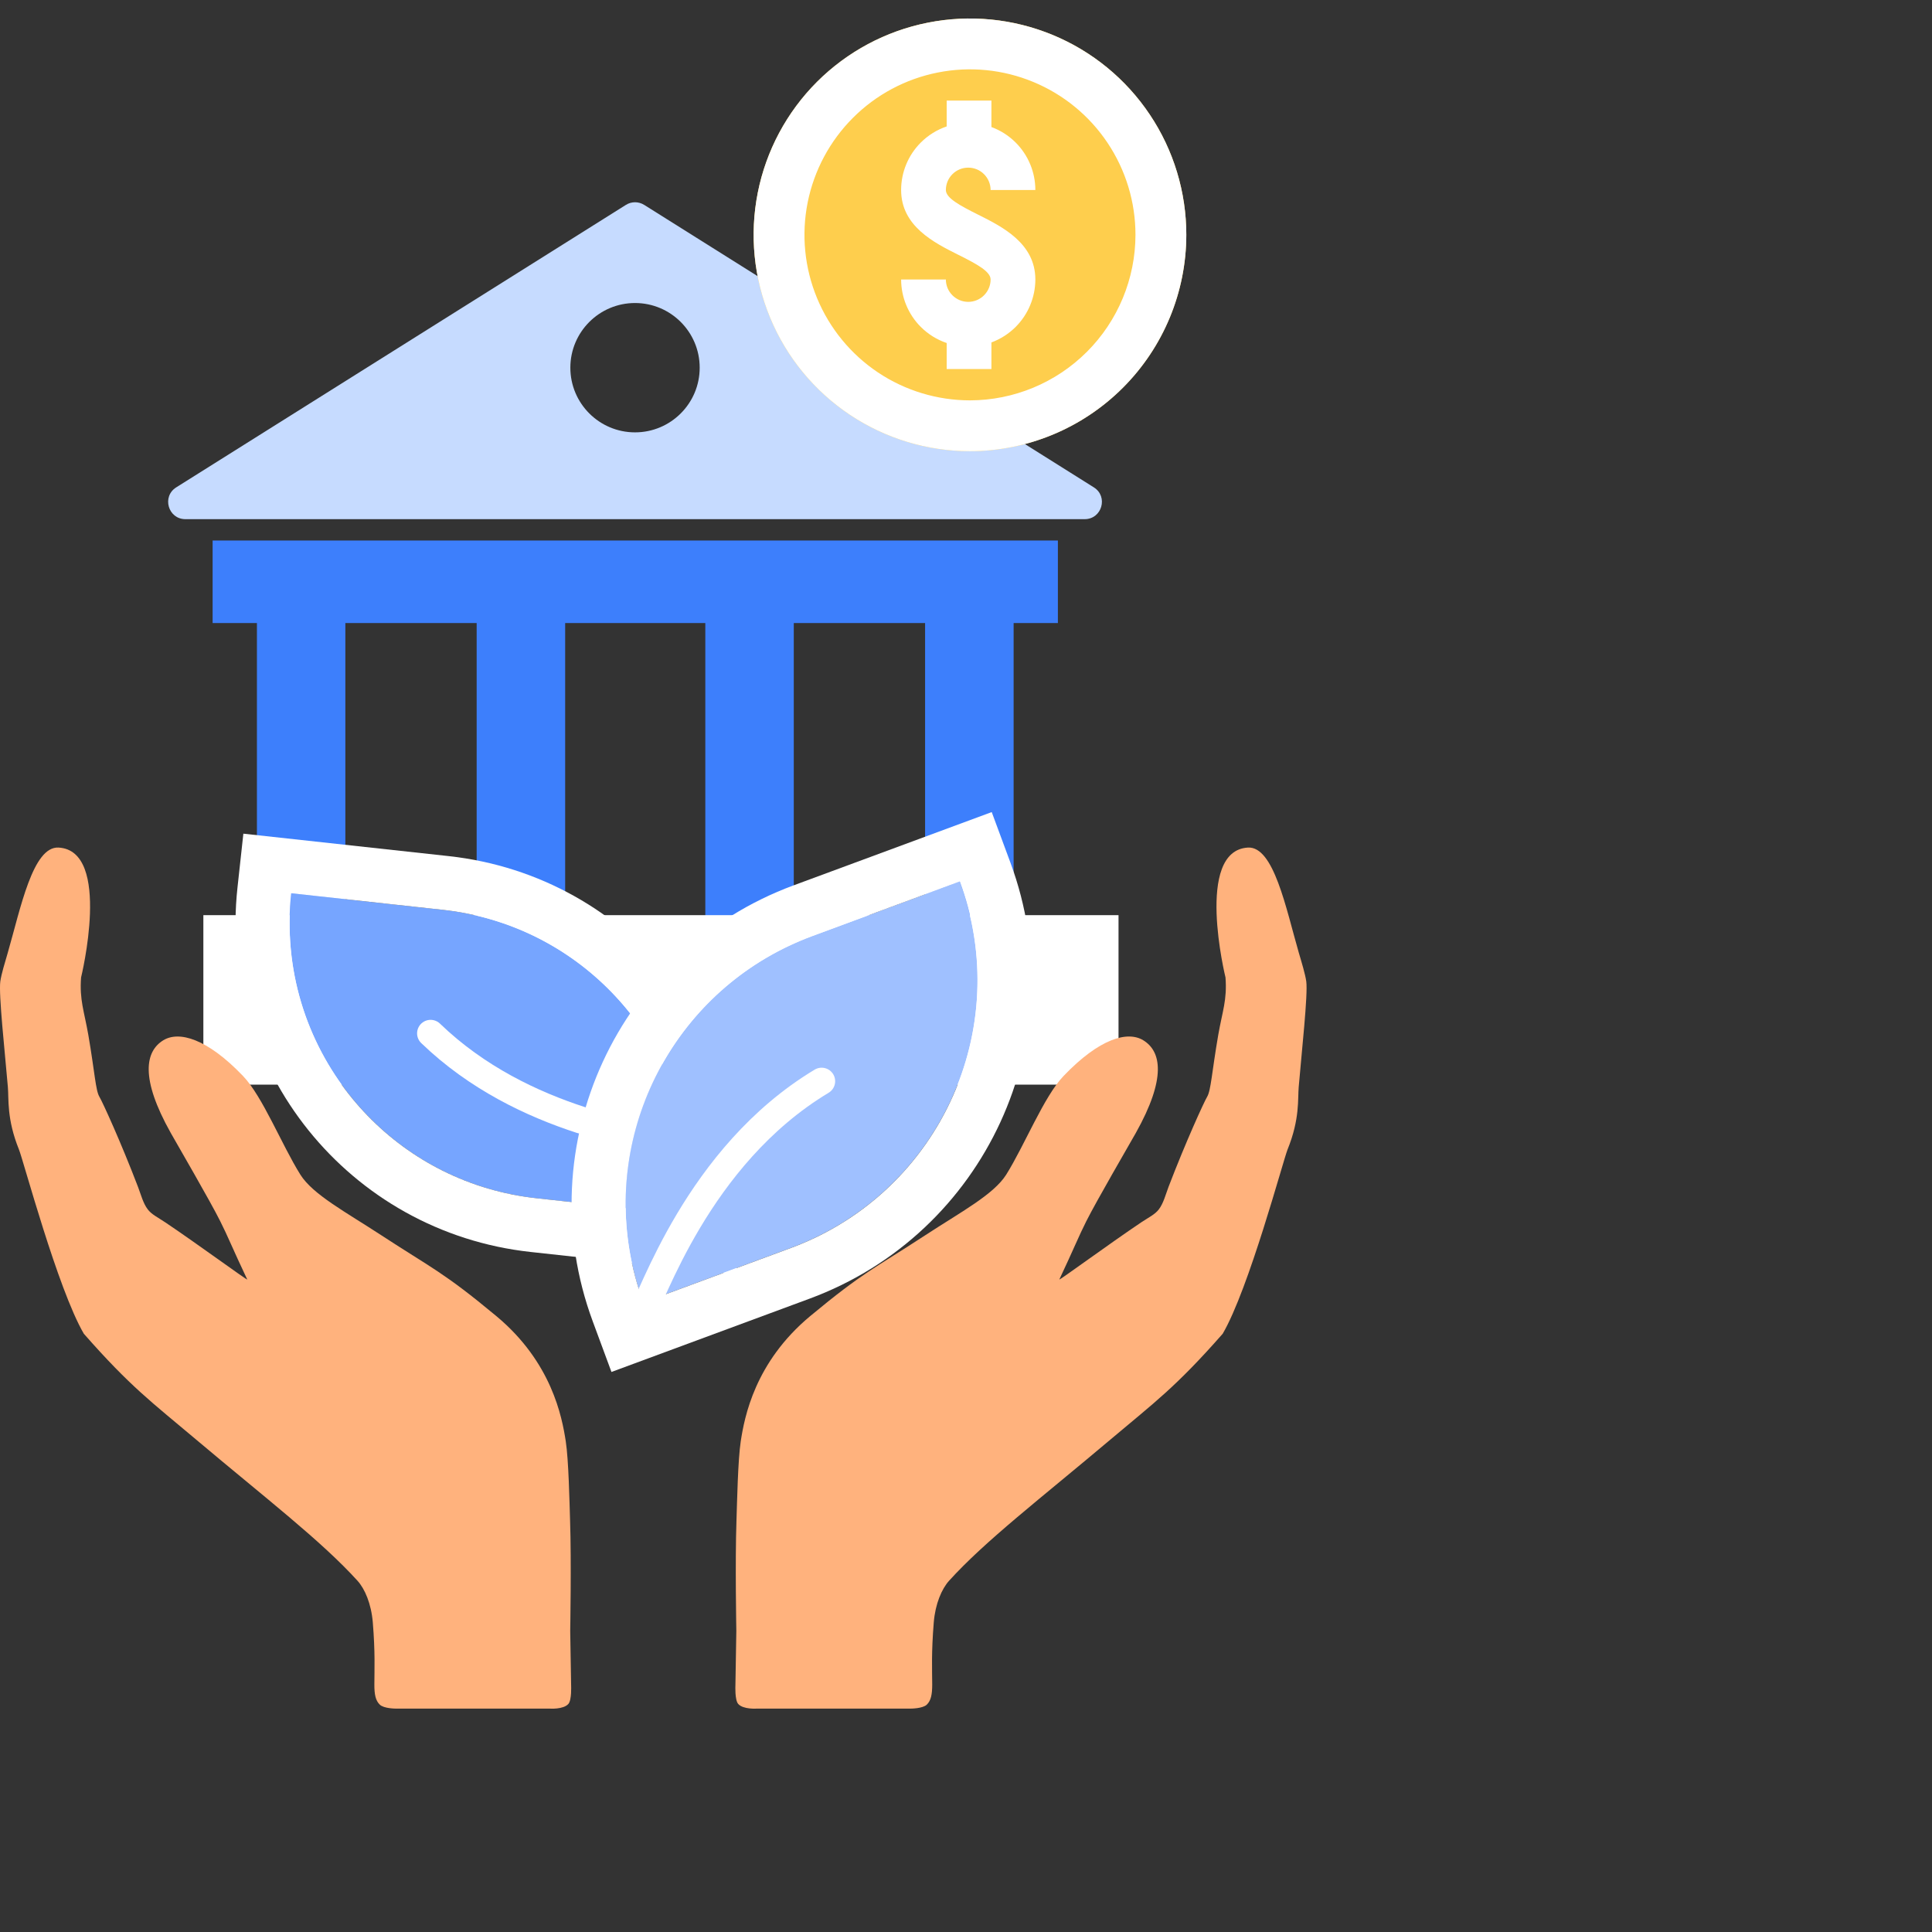 <svg xmlns="http://www.w3.org/2000/svg" width="57" height="57" viewBox="0 0 57 57" fill="none"><rect x="0" y="0" width="57" height="57" fill="#333333" stroke="none"/><g id="ESG Investing"><g id="Group 114005"><g id="Group 114004"><path id="Vector" d="M31.211 18.382V15.947H6.273V18.382H7.58V28.548H6.273V30.983H31.211V28.548H29.905V18.382H31.211ZM14.063 28.548H10.189V18.382H14.063V28.548ZM20.809 28.548H16.674V18.382H20.809V28.548ZM27.293 28.548H23.419V18.382H27.293V28.548Z" fill="#3D7FFC"></path><rect id="Rectangle 8636" x="6" y="27" width="27" height="5" fill="white"></rect><path id="Vector_2" d="M5.47 15.317H32.001C32.511 15.317 32.703 14.65 32.272 14.379L19.006 6.045C18.84 5.941 18.63 5.941 18.466 6.045L5.199 14.379C4.768 14.65 4.96 15.317 5.47 15.317ZM18.735 8.94C19.788 8.94 20.643 9.795 20.643 10.848C20.643 11.902 19.788 12.756 18.735 12.756C17.682 12.756 16.827 11.902 16.827 10.848C16.827 9.795 17.682 8.94 18.735 8.94Z" fill="#C6DBFF"></path><g id="Group 112739"><path id="Path 38736" d="M28.617 13.312C27.355 13.312 26.121 12.937 25.071 12.236C24.021 11.534 23.203 10.538 22.72 9.371C22.237 8.205 22.111 6.922 22.357 5.683C22.603 4.445 23.211 3.308 24.104 2.415C24.997 1.523 26.134 0.915 27.372 0.669C28.61 0.422 29.893 0.549 31.06 1.032C32.226 1.515 33.223 2.333 33.924 3.383C34.626 4.432 35 5.666 35 6.929C34.998 8.621 34.325 10.243 33.128 11.44C31.932 12.636 30.309 13.31 28.617 13.312Z" fill="#FECE4D"></path><path id="Path 38736 (Stroke)" fill-rule="evenodd" clip-rule="evenodd" d="M25.904 10.989C26.707 11.525 27.651 11.811 28.616 11.812C29.911 11.81 31.152 11.295 32.068 10.379C32.983 9.464 33.498 8.223 33.5 6.928C33.5 5.962 33.214 5.019 32.677 4.216C32.141 3.413 31.378 2.787 30.486 2.418C29.593 2.048 28.612 1.951 27.665 2.14C26.717 2.328 25.847 2.793 25.165 3.476C24.482 4.159 24.017 5.029 23.828 5.976C23.64 6.923 23.736 7.905 24.106 8.797C24.476 9.69 25.102 10.452 25.904 10.989ZM35 6.929C35 5.666 34.626 4.432 33.924 3.383C33.223 2.333 32.226 1.515 31.06 1.032C29.893 0.549 28.61 0.422 27.372 0.669C26.134 0.915 24.997 1.523 24.104 2.415C23.211 3.308 22.603 4.445 22.357 5.683C22.111 6.922 22.237 8.205 22.72 9.371C23.203 10.538 24.021 11.534 25.071 12.236C26.121 12.937 27.355 13.312 28.617 13.312C30.309 13.31 31.932 12.636 33.128 11.44C34.325 10.243 34.998 8.621 35 6.929Z" fill="white"></path><path id="Union" fill-rule="evenodd" clip-rule="evenodd" d="M29.25 2.967H27.93V3.73C27.645 3.827 27.383 3.989 27.166 4.206C26.794 4.577 26.586 5.081 26.586 5.606C26.586 6.673 27.559 7.16 28.27 7.516L28.271 7.516C28.83 7.795 29.226 8.012 29.226 8.246C29.226 8.421 29.156 8.588 29.032 8.712C28.909 8.836 28.741 8.906 28.566 8.906C28.391 8.906 28.223 8.836 28.099 8.712C27.975 8.588 27.906 8.421 27.906 8.246H26.586C26.587 8.77 26.795 9.274 27.166 9.645C27.383 9.862 27.645 10.023 27.93 10.12V10.887H29.25V10.103C29.516 10.004 29.761 9.849 29.965 9.645C30.336 9.274 30.545 8.77 30.546 8.246C30.546 7.178 29.573 6.691 28.862 6.335L28.861 6.335C28.302 6.056 27.906 5.839 27.906 5.606C27.906 5.431 27.975 5.263 28.099 5.139C28.223 5.015 28.391 4.946 28.566 4.946C28.741 4.946 28.909 5.015 29.032 5.139C29.156 5.263 29.226 5.431 29.226 5.606H30.546C30.546 5.081 30.337 4.577 29.966 4.206C29.761 4.001 29.517 3.846 29.25 3.748V2.967Z" fill="white"></path></g><g id="Group"><g id="Group_2"><g id="Group 112960"><path id="Vector_3" d="M20.306 35.841L15.832 35.353C11.345 34.863 8.104 30.834 8.594 26.355L13.068 26.843C17.554 27.333 20.795 31.362 20.306 35.841Z" fill="#76A5FF"></path><path id="Vector (Stroke)" fill-rule="evenodd" clip-rule="evenodd" d="M21.715 37.599L15.656 36.937C10.297 36.352 6.421 31.538 7.007 26.181L7.18 24.596L13.239 25.258C18.598 25.843 22.474 30.657 21.889 36.014L21.715 37.599ZM20.322 34.239C19.989 30.438 17.009 27.273 13.065 26.843L8.592 26.354C8.532 26.896 8.528 27.432 8.574 27.956C8.905 31.757 11.886 34.921 15.83 35.352L20.303 35.841C20.363 35.298 20.367 34.763 20.322 34.239Z" fill="white"></path><path id="Vector_4" d="M18.981 38.428L23.332 36.818C27.695 35.204 29.927 30.363 28.315 26.006L23.964 27.616C19.601 29.23 17.369 34.071 18.981 38.428V38.428Z" fill="#9FC0FF"></path><path id="Vector (Stroke)_2" fill-rule="evenodd" clip-rule="evenodd" d="M29.259 23.959L29.812 25.454C31.73 30.638 29.074 36.395 23.887 38.314L18.04 40.477L17.487 38.982C15.569 33.797 18.226 28.04 23.413 26.121L29.259 23.959ZM18.571 36.88C17.924 32.98 20.114 29.042 23.966 27.617L28.317 26.007C28.506 26.518 28.642 27.036 28.728 27.555C29.375 31.455 27.185 35.394 23.334 36.819L18.983 38.428C18.793 37.917 18.657 37.399 18.571 36.88Z" fill="white"></path></g><path id="Vector 1036" d="M18.9 38.821C19.23 38.363 20.561 34.11 24.241 31.899" stroke="white" stroke-width="0.797" stroke-linecap="round" stroke-linejoin="round"></path><path id="Vector 1037" d="M12.704 30.487C14.07 31.806 15.703 32.578 17.145 33.046" stroke="white" stroke-width="0.797" stroke-linecap="round" stroke-linejoin="round"></path></g></g></g><path id="Vector_5" d="M16.85 49.728C16.85 49.728 16.871 50.154 16.769 50.271C16.618 50.441 16.214 50.409 16.214 50.409H11.675C11.675 50.409 11.326 50.409 11.206 50.293C11.08 50.172 11.044 49.992 11.045 49.697C11.046 49.249 11.072 48.763 10.999 47.867C10.953 47.315 10.764 46.877 10.549 46.639C9.482 45.462 7.862 44.222 5.772 42.46C4.483 41.373 3.856 40.923 2.473 39.349C1.699 38.019 0.691 34.236 0.558 33.911C0.193 33.008 0.263 32.415 0.232 32.069C0.144 31.034 -0.043 29.34 0.009 28.955C0.041 28.733 0.148 28.387 0.228 28.113C0.61 26.79 0.968 24.966 1.727 25.006C3.312 25.093 2.392 28.838 2.392 28.838C2.342 29.502 2.484 29.836 2.606 30.534C2.796 31.637 2.819 32.169 2.933 32.359C3.03 32.522 3.567 33.698 4.07 35.013C4.159 35.245 4.222 35.501 4.358 35.679C4.472 35.831 4.656 35.916 4.874 36.062C5.821 36.697 7.317 37.797 7.294 37.748C6.865 36.843 6.718 36.464 6.499 36.032C6.196 35.425 5.26 33.82 5.038 33.425C4.128 31.805 4.286 31.016 4.82 30.69C5.28 30.411 6.107 30.634 7.168 31.743C7.751 32.352 8.312 33.778 8.862 34.656C9.232 35.244 10.191 35.752 11.259 36.45C12.737 37.416 13.08 37.528 14.646 38.831C16.277 40.19 16.581 41.802 16.692 42.524C16.777 43.078 16.802 44.335 16.819 44.862C16.86 46.061 16.823 48.116 16.823 48.116L16.85 49.728L16.85 49.728Z" fill="#FFB27D"></path><path id="Vector_6" d="M21.724 48.116C21.724 48.116 21.686 46.062 21.728 44.863C21.746 44.335 21.77 43.078 21.854 42.524C21.965 41.803 22.27 40.19 23.901 38.831C25.468 37.528 25.809 37.417 27.288 36.45C28.356 35.752 29.315 35.244 29.686 34.656C30.235 33.779 30.797 32.352 31.38 31.743C32.441 30.634 33.267 30.41 33.728 30.69C34.262 31.016 34.419 31.804 33.51 33.426C33.288 33.82 32.352 35.426 32.048 36.032C31.829 36.465 31.681 36.843 31.254 37.748C31.231 37.796 32.727 36.696 33.673 36.061C33.893 35.915 34.076 35.83 34.19 35.679C34.326 35.501 34.389 35.245 34.477 35.012C34.98 33.699 35.518 32.521 35.614 32.359C35.728 32.169 35.752 31.637 35.942 30.534C36.064 29.836 36.207 29.502 36.156 28.838C36.156 28.838 35.235 25.093 36.82 25.006C37.58 24.967 37.938 26.79 38.32 28.113C38.401 28.387 38.507 28.734 38.539 28.955C38.591 29.34 38.403 31.034 38.316 32.069C38.284 32.415 38.355 33.008 37.988 33.911C37.857 34.236 36.849 38.019 36.074 39.349C34.691 40.923 34.063 41.374 32.775 42.46C30.686 44.222 29.065 45.461 27.999 46.639C27.785 46.878 27.594 47.315 27.549 47.867C27.476 48.764 27.501 49.249 27.503 49.698C27.503 49.991 27.468 50.172 27.343 50.293C27.221 50.409 26.872 50.409 26.872 50.409H22.333C22.333 50.409 21.929 50.44 21.779 50.271C21.676 50.155 21.697 49.728 21.697 49.728L21.724 48.116Z" fill="#FFB27D"></path></g></g></svg>